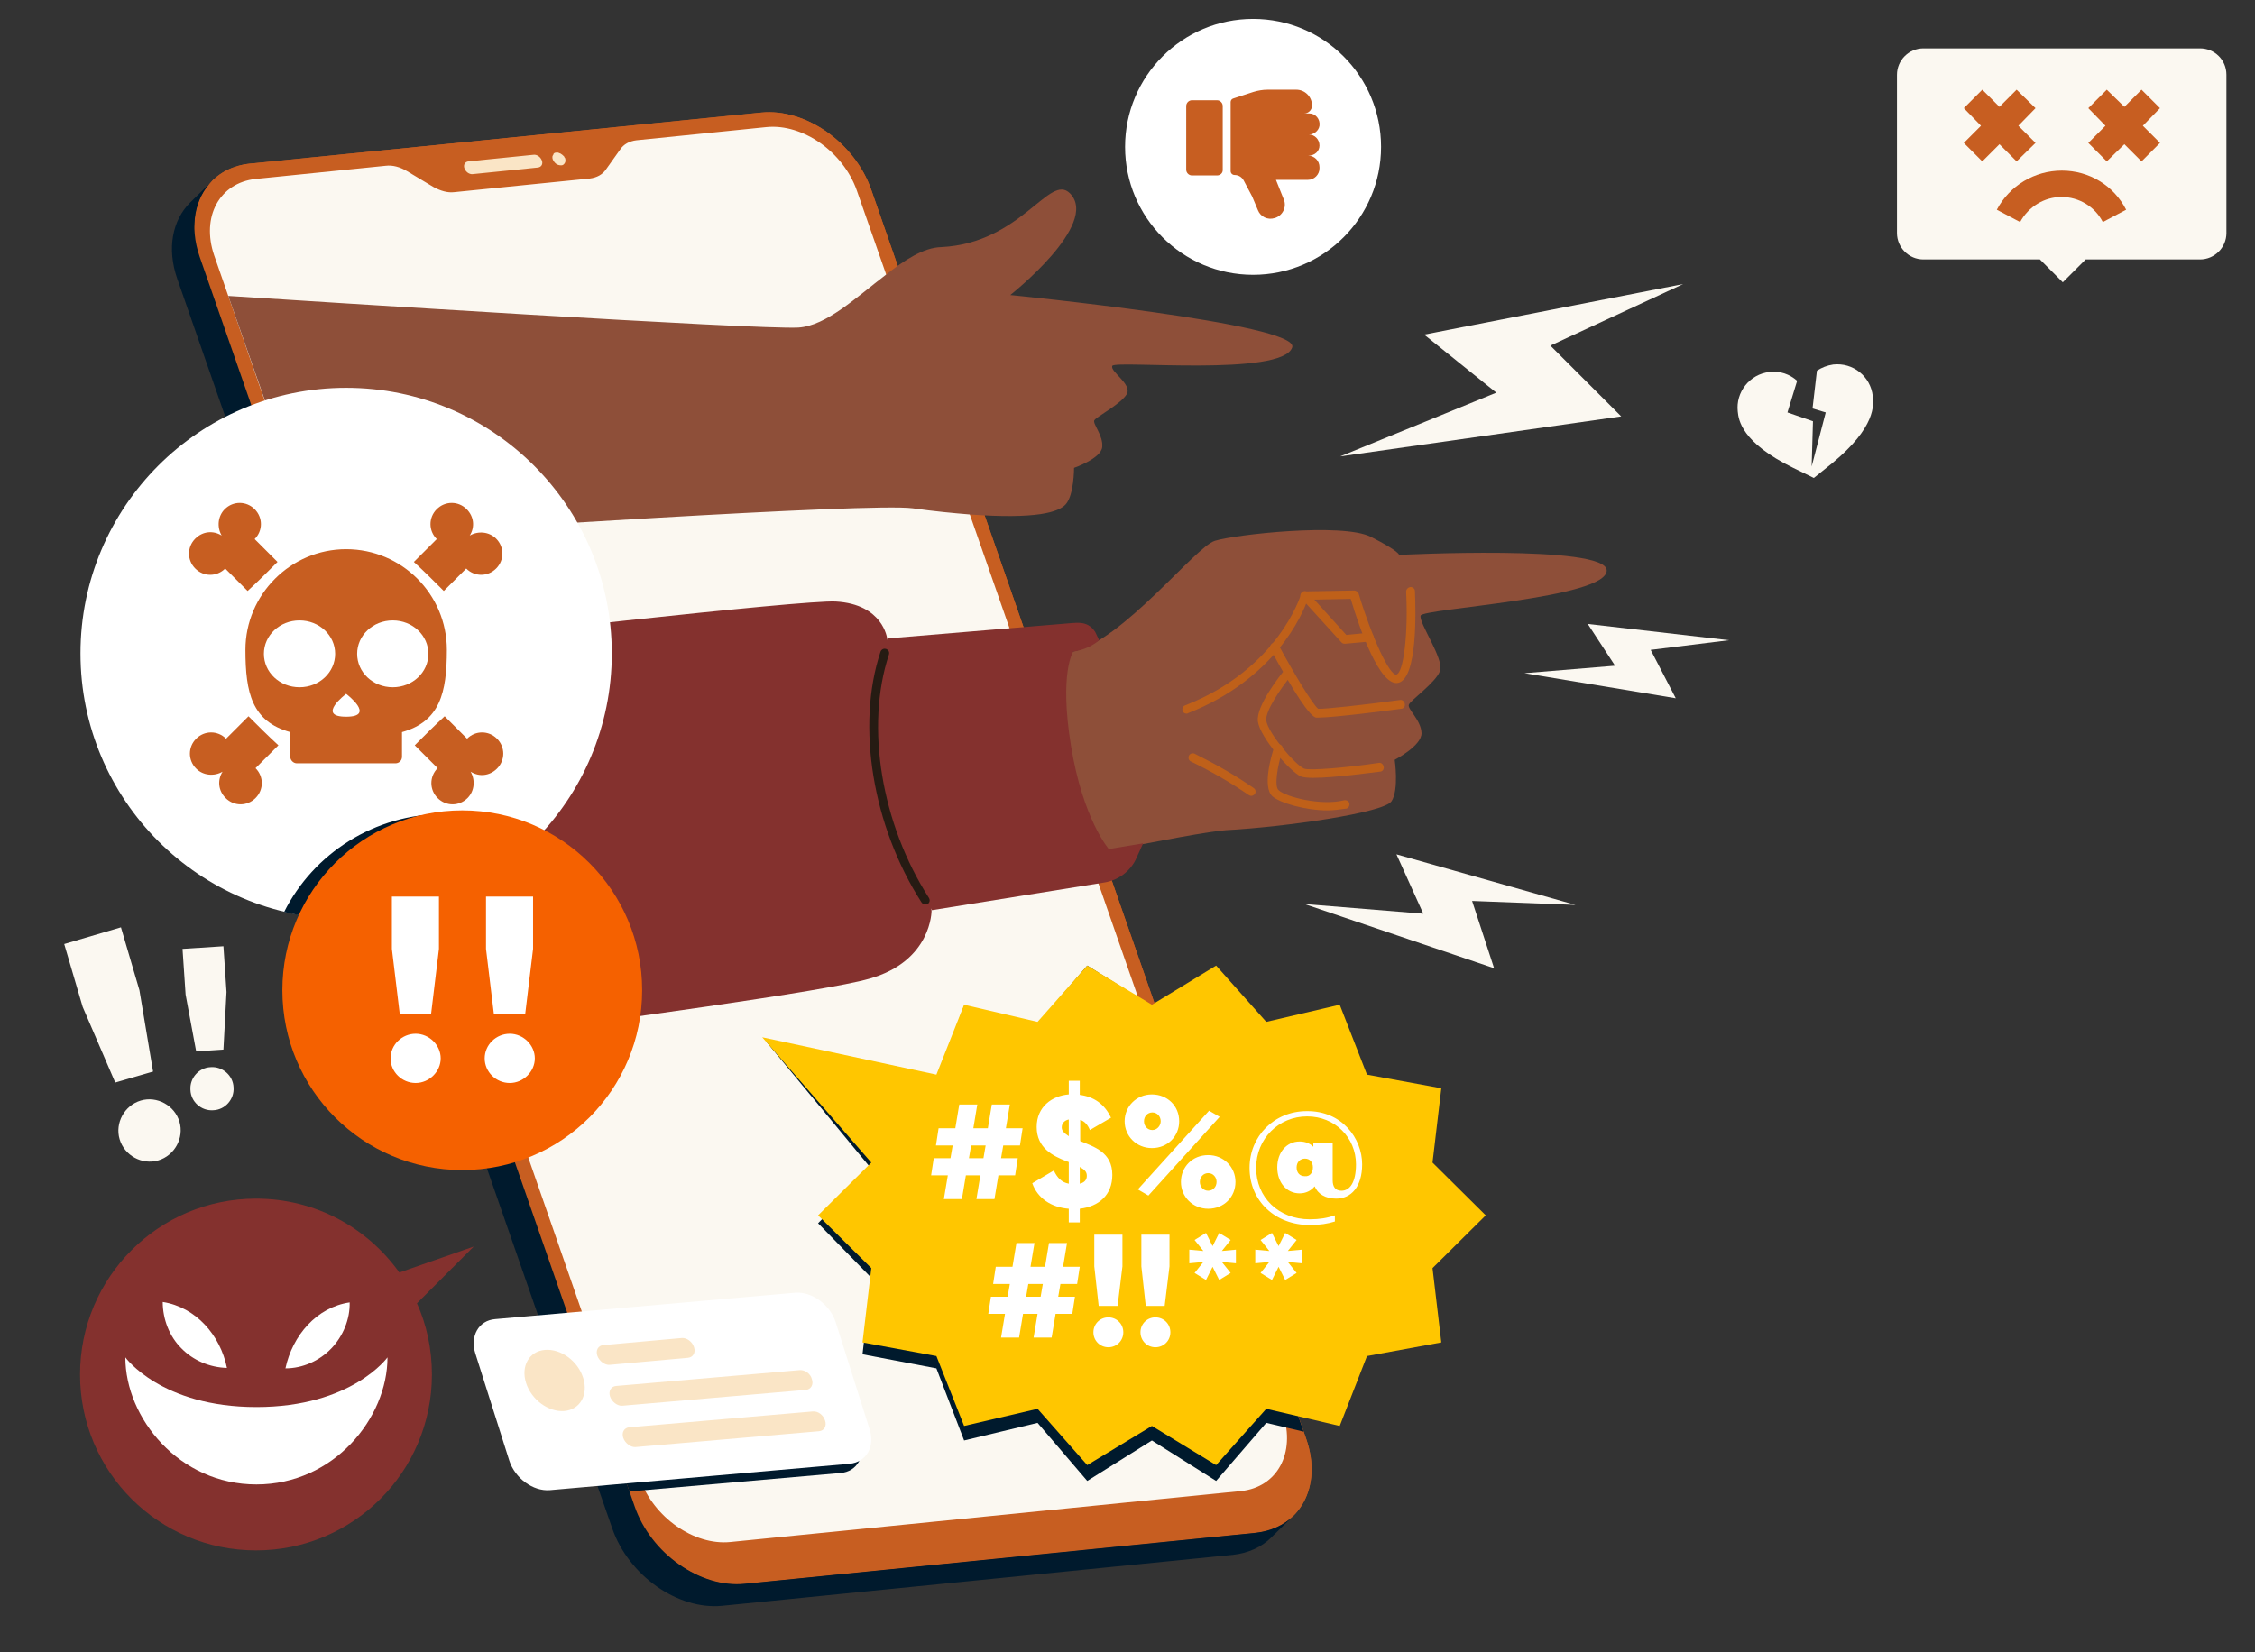 <?xml version="1.0" encoding="utf-8"?>
<!-- Generator: Adobe Illustrator 27.0.0, SVG Export Plug-In . SVG Version: 6.00 Build 0)  -->
<svg version="1.1" id="OBJECTS" xmlns="http://www.w3.org/2000/svg" xmlns:xlink="http://www.w3.org/1999/xlink" x="0px" y="0px"
	 viewBox="0 0 512.7 375.7" style="enable-background:new 0 0 512.7 375.7;" xml:space="preserve">
<rect x="0" y="0" width="512.7" height="375.7" fill="#333333" stroke="none"/>
<style type="text/css">
	.st0{fill:#C75E21;}
	.st1{fill:#FAE5C6;}
	.st2{fill:#FBF8F1;}
	.st3{fill:#001A2D;}
	.st4{fill:#8E4F39;}
	.st5{fill:#BF6019;}
	.st6{fill:#84312E;}
	.st7{fill:#261B13;}
	.st8{fill:#FFFFFF;}
	.st9{fill:#F56100;}
	.st10{fill:#FFC600;}
</style>
<g>
	<g>
		<g>
			<path class="st0" d="M297,327.3L198.1,43.2c-3.7-10.7-14.9-18.6-25-17.6L56.9,37.2c-7.8,0.8-12.6,6.6-12.7,14.1
				c-1.8,3.2-2.1,7.4-0.6,11.8l96.8,278.2c2,5.8,6.7,10.5,11.9,12.9c4.9,4.2,11.1,6.6,16.9,6l116.2-11.6
				C295.6,347.6,300.7,338,297,327.3z"/>
		</g>
		<g>
			<path class="st0" d="M297,327.3L198.1,43.2c-3.7-10.7-14.9-18.6-25-17.6L56.9,37.2c-7.8,0.8-12.6,6.6-12.7,14.1
				c-1.8,3.2-2.1,7.4-0.6,11.8l96.8,278.2c2,5.8,6.7,10.5,11.9,12.9c4.9,4.2,11.1,6.6,16.9,6l116.2-11.6
				C295.6,347.6,300.7,338,297,327.3z"/>
		</g>
		<g>
			<g>
				<path class="st1" d="M121.3,35.2c0.8-0.1,1.6,0.5,1.9,1.3c0.3,0.8-0.1,1.5-0.9,1.6l-14.8,1.5c-0.8,0.1-1.6-0.5-1.9-1.3
					c-0.3-0.8,0.1-1.5,0.9-1.6L121.3,35.2z"/>
			</g>
		</g>
		<g>
			<g>
				<path class="st1" d="M126.5,34.7c0.1,0,0.2,0,0.3,0c0.1,0,0.2,0,0.3,0.1l0.3,0.1l0.3,0.2c0.2,0.1,0.3,0.3,0.5,0.4
					c0.1,0.2,0.2,0.4,0.3,0.5c0.1,0.4,0.1,0.8-0.1,1.1c-0.2,0.3-0.4,0.5-0.8,0.5c-0.4,0-0.8-0.1-1.1-0.3c-0.4-0.3-0.6-0.6-0.8-1
					c-0.1-0.2-0.1-0.4-0.1-0.6c0-0.2,0.1-0.4,0.2-0.5C125.8,34.9,126.1,34.7,126.5,34.7z"/>
			</g>
		</g>
		<g>
			<g>
				<path class="st2" d="M282.2,339.1l-116.2,11.6c-8.2,0.8-17.4-5.6-20.5-14.4l-34.9-100.4L80,148.1l-8.8-25.3L51.9,67.3l-3.2-9.2
					c-3-8.8,1.2-16.5,9.4-17.4l29.6-3c1.6-0.2,3.3,0.3,4.8,1.2l6,3.6c1.6,0.9,3.3,1.4,4.8,1.2l30.8-3.1c1.6-0.2,2.9-0.9,3.7-2.1
					l3.2-4.5c0.8-1.2,2.1-1.9,3.7-2.1l29.6-3c8.2-0.8,17.4,5.6,20.5,14.4l6.6,18.9l19.1,54.8l9,25.8l2.4,6.8l15.5,44.6l2.3,6.6
					l42,120.7C294.6,330.5,290.4,338.2,282.2,339.1z"/>
			</g>
		</g>
		<g>
			<path class="st3" d="M285.5,348.6l-116.2,11.6c-10.1,1-21.3-6.9-25-17.6L45.4,58.4c-2.4-7-1.1-13.4,2.9-17.3l-5.1,5
				c-4,4-5.3,10.4-2.9,17.3l98.9,284.2c3.7,10.7,14.9,18.6,25,17.6l116.2-11.6c3.5-0.4,6.5-1.8,8.6-3.9l5.1-5
				C292,346.8,289,348.2,285.5,348.6z"/>
		</g>
	</g>
	<g>
		<g>
			<g>
				<path class="st4" d="M293.8,79c-2.2,6.7-40.2,2.9-40.9,4.2c-0.6,1.3,4.5,4.1,3.3,6.4c-1.3,2.3-7,5.2-7.4,6
					c-0.4,0.8,2.1,3.5,1.8,6.1c-0.3,2.6-6.4,4.7-6.4,4.7c0,0.1,0,6.2-1.9,8.3c-1.6,1.8-6.7,3.4-21.8,2.3c-3.7-0.3-8-0.7-13-1.4
					c-9.6-1.3-101.8,4.8-136.2,7.1L51.9,67.3c18.5,1.2,120,7.7,129.6,7.2c6.4-0.4,13.2-6.9,19.9-12c4.3-3.4,8.6-6.2,12.6-6.3
					c18.3-0.9,24.6-17,29.3-12.2c6.8,7-13.6,23.1-13.6,23.1S295.6,73.6,293.8,79z"/>
			</g>
		</g>
	</g>
	<g>
		<g>
			<g>
				<path class="st4" d="M118.7,221.7c0,0,147.1-32.2,160.1-32.9c13-0.7,35.9-3.9,37.6-6.6s0.7-9.4,0.7-9.4s6.2-3.2,6.1-6.1
					c-0.1-2.9-3.2-5.4-2.9-6.4c0.3-1,6.1-5,7.1-7.7c1-2.7-4.9-11-4.4-12.6c0.5-1.6,42.5-3.9,42.3-10.3c-0.2-5.9-47.2-3.5-47.2-3.5
					s0.1-0.8-6.4-4.1c-6.5-3.3-31.1-0.5-35.5,0.9c-4.5,1.4-21,22.8-32.3,25.2c-11.3,2.4-144.7,13.6-144.7,13.6L118.7,221.7z"/>
			</g>
			<g>
				<path class="st5" d="M269.8,162.3c-0.4,0-0.8-0.2-0.9-0.6c-0.2-0.5,0-1.1,0.6-1.3c21.2-8.3,26.2-25,26.3-25.2
					c0.1-0.4,0.5-0.7,0.9-0.7l11.2-0.2c0,0,0,0,0,0c0.4,0,0.8,0.3,1,0.7c3,10,7.1,18.8,8.6,18.4c1.6-0.4,2.7-9.2,2.2-18.8
					c0-0.6,0.4-1,1-1.1c0.5,0,1,0.4,1,0.9c0.2,4.6,0.6,19.9-3.8,20.9c-4.2,0.9-8.8-12.4-10.8-19.1l-9.8,0.2
					c-1.2,3.4-7.4,18-27.2,25.8C270,162.3,269.9,162.3,269.8,162.3z"/>
			</g>
			<g>
				<path class="st5" d="M284.5,181c-0.2,0-0.4-0.1-0.6-0.2c-4.1-2.8-8-5.1-13.1-7.6c-0.5-0.2-0.7-0.8-0.5-1.3
					c0.2-0.5,0.8-0.7,1.3-0.5c5.2,2.6,9.2,4.9,13.4,7.8c0.5,0.3,0.6,0.9,0.3,1.4C285.1,180.8,284.8,181,284.5,181z"/>
			</g>
		</g>
		<g>
			<path class="st6" d="M211.8,207.1c0,0,0.1,11.5-14.2,15.5c-10.1,2.9-59,9.5-87,13.2L80,148.1c27.8-3.2,102.3-11.7,110-11.3
				c10.8,0.6,11.7,8.4,11.7,8.4l1.2,7.4l8,49.2L211.8,207.1z"/>
		</g>
		<g>
			<path class="st6" d="M244,148.2c3.9-0.6,5.9-2.6,5.9-2.6l-0.9-1.9c-1.9-2.8-4.3-2-7.7-1.8l-39.5,3.3
				c-13.4,29.6,10.1,61.8,10.1,61.8l39.2-6.3c3.2-0.5,6-2.6,7.3-5.6l1.5-3.3l-7.8,1.3c0,0-5.9-6.8-8.6-23.5
				C240.8,153,244,148.2,244,148.2z"/>
		</g>
		<g>
			<path class="st7" d="M210.3,205.7c-0.3,0-0.6-0.2-0.8-0.5c-11.1-17.3-14.9-40.2-9.3-57c0.2-0.5,0.7-0.8,1.3-0.6
				c0.5,0.2,0.8,0.7,0.6,1.3c-5.4,16.3-1.7,38.5,9.1,55.3c0.3,0.5,0.2,1.1-0.3,1.4C210.7,205.7,210.5,205.7,210.3,205.7z"/>
		</g>
	</g>
</g>
<g>
	<g>
		<path class="st6" d="M107.7,283.5l-16.9,5.9c-7.3-10.2-19.1-16.8-32.6-16.8c-22.1,0-40,17.9-40,40s17.9,40,40,40s40-17.9,40-40
			c0-5.8-1.2-11.3-3.4-16.2L107.7,283.5z"/>
	</g>
	<g>
		<path class="st8" d="M58.3,320c21.7,0,29.8-11.3,29.8-11.3c0,13.8-12.2,28.9-29.8,28.9s-29.8-15.1-29.8-28.9
			C28.5,308.7,36.6,320,58.3,320z M37,296.1c0,3.9,1.5,7.8,4.2,10.5c2.7,2.8,6.5,4.4,10.4,4.5C50.1,303.7,44.6,297.3,37,296.1z
			 M64.9,311.2c3.9,0,7.7-1.7,10.4-4.5c2.7-2.8,4.3-6.7,4.2-10.5C72,297.3,66.5,303.7,64.9,311.2z"/>
	</g>
</g>
<g>
	<g>
		<ellipse class="st8" cx="78.7" cy="148.6" rx="60.4" ry="60.4"/>
	</g>
	<g>
		<path class="st0" d="M55.8,147.8c0-12.6,10.3-22.9,22.9-22.9s22.9,10.2,22.9,22.9c0,9.8-1.6,16.3-10.2,18.7v5.6
			c0,0.9-0.7,1.5-1.5,1.5H67.5c-0.8,0-1.5-0.7-1.5-1.5v-5.6C57.3,164.1,55.8,157.6,55.8,147.8z M68.1,141.1c-4.5,0-8.1,3.4-8.1,7.6
			s3.6,7.6,8.1,7.6c4.5,0,8.1-3.4,8.1-7.6S72.6,141.1,68.1,141.1z M81.2,148.7c0,4.2,3.6,7.6,8.1,7.6c4.5,0,8.1-3.4,8.1-7.6
			s-3.6-7.6-8.1-7.6S81.2,144.5,81.2,148.7z M78.7,157.8c0,0-6.9,5.2,0,5.2S78.7,157.8,78.7,157.8z M63.1,127.8l-5.2-5.2
			c1.9-1.9,1.9-4.9,0-6.8c-1.9-1.9-4.9-1.9-6.8,0c-1.6,1.6-1.8,4.1-0.7,6c-1.9-1.2-4.3-1-6,0.7c-1.9,1.9-1.9,4.9,0,6.8
			c1.9,1.9,4.9,1.9,6.8,0l5.1,5.1C58.7,132.2,60.9,130,63.1,127.8z M100.9,134.4l5.1-5.1c1.9,1.9,4.9,1.9,6.8,0
			c1.9-1.9,1.9-4.9,0-6.8c-1.6-1.6-4.1-1.8-6-0.7c1.2-1.9,1-4.3-0.7-6c-1.9-1.9-4.9-1.9-6.8,0c-1.9,1.9-1.9,4.9,0,6.8l-5.2,5.2
			C96.5,130,98.7,132.2,100.9,134.4z M94.3,169.5l5.2,5.2c-1.9,1.9-1.9,4.9,0,6.8c1.9,1.9,4.9,1.9,6.8,0c1.6-1.6,1.8-4.1,0.7-6
			c1.9,1.2,4.3,1,6-0.7c1.9-1.9,1.9-4.9,0-6.8c-1.9-1.9-4.9-1.9-6.8,0l-5.1-5.1C98.7,165.1,96.5,167.3,94.3,169.5z M56.5,162.9
			l-5.1,5.1c-1.9-1.9-4.9-1.9-6.8,0c-1.9,1.9-1.9,4.9,0,6.8c1.6,1.6,4.1,1.8,6,0.7c-1.2,1.9-1,4.3,0.7,6c1.9,1.9,4.9,1.9,6.8,0
			c1.9-1.9,1.9-4.9,0-6.8l5.2-5.2C60.9,167.3,58.7,165.1,56.5,162.9z"/>
	</g>
</g>
<g>
	<g>
		<path class="st3" d="M64.6,207.4c4.5,1.1,9.3,1.7,14.2,1.7c16.9,0,32.2-7,43.2-18.2c-6.1-3.6-13.3-5.8-20.9-5.8
			C85.1,185.1,71.3,194.1,64.6,207.4z"/>
	</g>
	<g>
		<circle class="st9" cx="105.1" cy="225.2" r="40.9"/>
	</g>
	<g>
		<path class="st8" d="M88.8,240.7c0-3.1,2.6-5.6,5.7-5.6c3.1,0,5.7,2.6,5.7,5.6s-2.6,5.6-5.7,5.6S88.8,243.8,88.8,240.7z
			 M89.1,215.8v-11.9h10.7v11.9L98,230.7h-7.1L89.1,215.8z M110.2,240.7c0-3.1,2.6-5.6,5.7-5.6s5.7,2.6,5.7,5.6s-2.6,5.6-5.7,5.6
			S110.2,243.8,110.2,240.7z M110.5,215.8v-11.9h10.7v11.9l-1.8,14.9h-7.1L110.5,215.8z"/>
	</g>
</g>
<g>
	<path class="st5" d="M301.8,184.3c-5.1,0-10.8-1.7-12.5-3.2c-2.3-2.1-0.3-9.1,0.4-11.2c0.2-0.5,0.7-0.8,1.3-0.6
		c0.5,0.2,0.8,0.7,0.6,1.3c-1.2,3.7-1.9,8.3-0.9,9.1c1.7,1.6,9.7,3.6,14.9,2.3c0.5-0.1,1.1,0.2,1.2,0.7s-0.2,1.1-0.7,1.2
		C304.6,184.1,303.2,184.3,301.8,184.3z"/>
</g>
<g>
	<path class="st5" d="M299.8,163.2c-0.3,0-0.5,0-0.6,0c-1.4-0.3-4.9-5.5-10.3-15.5c-0.3-0.5-0.1-1.1,0.4-1.4
		c0.5-0.3,1.1-0.1,1.4,0.4c3.5,6.5,7.8,13.6,9,14.5c1.4,0.1,10.5-0.9,18.6-2c0.5-0.1,1,0.3,1.1,0.9s-0.3,1.1-0.9,1.1
		C315.8,161.6,303.1,163.2,299.8,163.2z M299.7,161.3L299.7,161.3L299.7,161.3z"/>
</g>
<g>
	<path class="st5" d="M298.6,176.9c-1.3,0-2.3-0.1-2.8-0.3c-2.5-1.1-9.3-8.9-9.8-12.5c-0.5-3.5,5-10.4,6.1-11.8
		c0.4-0.4,1-0.5,1.4-0.1s0.5,1,0.1,1.4c-2.4,2.9-6,8.2-5.7,10.3c0.4,2.8,6.6,10.1,8.6,10.9c1.2,0.5,9.6-0.2,17-1.3
		c0.5-0.1,1,0.3,1.1,0.9c0.1,0.6-0.3,1.1-0.9,1.1C311.8,175.7,303.4,176.9,298.6,176.9z"/>
</g>
<g>
	<path class="st5" d="M305.7,146.4c-0.3,0-0.5-0.1-0.7-0.3l-9.1-10c-0.4-0.4-0.3-1,0.1-1.4c0.4-0.4,1-0.3,1.4,0.1l8.7,9.6l5.1-0.5
		c0.5-0.1,1,0.4,1.1,0.9c0,0.6-0.4,1-0.9,1.1l-5.5,0.5C305.8,146.4,305.7,146.4,305.7,146.4z"/>
</g>
<g>
	<g>
		<path class="st2" d="M500.2,11h-62.9c-3.3,0-6,2.7-6,6V53c0,3.3,2.7,6,6,6h26.5l5.2,5.2l5.2-5.2h26c3.3,0,6-2.7,6-6V17
			C506.2,13.6,503.5,11,500.2,11z"/>
	</g>
	<g>
		<g>
			<polygon class="st0" points="458.5,36.7 462.8,32.5 458.9,28.6 462.8,24.6 458.5,20.4 454.6,24.3 450.7,20.4 446.5,24.6 
				450.4,28.6 446.5,32.5 450.7,36.7 454.6,32.8 			"/>
		</g>
		<g>
			<polygon class="st0" points="491.1,24.6 486.9,20.4 483,24.3 479,20.4 474.8,24.6 478.7,28.6 474.8,32.5 479,36.7 483,32.8 
				486.9,36.7 491.1,32.5 487.2,28.6 			"/>
		</g>
		<g>
			<path class="st0" d="M468.8,38.8c-6.2,0-11.9,3.4-14.8,8.9l5.3,2.8c1.9-3.5,5.5-5.7,9.4-5.7c4,0,7.6,2.2,9.4,5.7l5.3-2.8
				C480.6,42.2,475,38.8,468.8,38.8z"/>
		</g>
	</g>
</g>
<g>
	<polygon class="st2" points="382.7,64.6 323.8,76.1 340.2,89.3 304.7,103.8 368.6,94.7 352.5,78.6 	"/>
</g>
<g>
	<polygon class="st2" points="393.1,145.6 361,141.9 367.2,151.4 346.6,153.1 381,158.8 375.3,147.8 	"/>
</g>
<g>
	<polygon class="st2" points="358.2,205.8 317.5,194.3 323.6,207.8 296.6,205.6 339.7,220.2 334.7,204.9 	"/>
</g>
<g>
	<g>
		<polygon class="st3" points="296.4,325.6 262.6,228.4 261.9,228.8 247.2,219.6 235.9,232.8 219.2,228.8 212.9,245.2 174.3,237 
			198.1,265.8 186,278.2 198.1,290.6 196.1,308 212.9,311.2 219.2,327.6 235.9,323.6 247.2,336.8 261.9,327.6 276.5,336.8 
			287.9,323.6 		"/>
	</g>
	<g>
		<polygon class="st10" points="337.8,276.4 325.7,288.4 327.7,305.3 310.8,308.4 304.6,324.3 287.9,320.4 276.5,333.2 261.9,324.3 
			247.2,333.2 235.9,320.4 219.2,324.3 212.9,308.4 196.1,305.3 198.1,288.4 186,276.4 198.1,264.4 173.3,235.9 212.9,244.4 
			219.2,228.5 235.9,232.4 247.2,219.6 261.9,228.5 276.5,219.6 287.9,232.4 304.6,228.5 310.8,244.4 327.7,247.5 325.7,264.4 		"/>
	</g>
	<g>
		<path class="st8" d="M228.1,260.5l-0.5,2.9h3.8l-0.6,3.9H227l-0.9,5.4H222l0.9-5.4h-3.3l-0.9,5.4h-4.1l0.9-5.4h-3.8l0.6-3.9h3.8
			l0.5-2.9h-3.8l0.6-3.9h3.8l0.9-5.4h4.1l-0.9,5.4h3.3l0.9-5.4h4.1l-0.9,5.4h3.8l-0.6,3.9H228.1z M224.1,260.5h-3.3l-0.5,2.9h3.3
			L224.1,260.5z M245.5,274.9v3.1H243v-3.1c-4-0.3-7.1-2.4-8.3-5.8l4.9-2.9c0.8,1.7,1.8,2.7,3.4,3v-4.9c-0.1-0.1-0.3-0.1-0.5-0.2
			c-3.1-1.2-6.8-3-6.8-7.8c0-4.6,3.5-7.1,7.3-7.4v-3.1h2.5v3.2c3.1,0.4,5.6,2,7.1,5.2l-4.8,2.8c-0.5-1.2-1.2-2-2.2-2.3v4.8
			c3.1,1.3,7.3,2.5,7.3,7.7C252.9,271.8,249.8,274.4,245.5,274.9z M243,258.4v-3.8c-1,0.2-1.6,0.9-1.6,1.8
			C241.4,257.1,241.8,257.6,243,258.4z M247.1,267.4c0-0.9-0.5-1.4-1.6-2v3.8C246.8,268.9,247.1,268.1,247.1,267.4z M255.7,255
			c0-3.4,2.7-6.1,6.2-6.1c3.5,0,6.2,2.6,6.2,6.1c0,3.4-2.6,6.1-6.2,6.1C258.4,261.1,255.7,258.4,255.7,255z M274.9,252.6l2.4,1.4
			l-16.2,17.9l-2.4-1.4L274.9,252.6z M263.9,255c0-1.1-0.8-2-1.9-2c-1.1,0-1.9,0.9-1.9,2c0,1.1,0.8,2,1.9,2
			C263.1,257,263.9,256,263.9,255z M268.5,268.8c0-3.4,2.6-6.1,6.2-6.1c3.5,0,6.2,2.7,6.2,6.1s-2.6,6.1-6.2,6.1
			C271.2,274.9,268.5,272.2,268.5,268.8z M276.6,268.8c0-1.1-0.8-2-1.9-2c-1.1,0-1.9,0.9-1.9,2s0.8,2,1.9,2
			C275.8,270.8,276.6,269.9,276.6,268.8z M309.7,264.8c0,5.1-2.5,7.8-5.9,7.8c-2.5,0-4.2-1.1-4.9-2.8c-0.8,1-2,1.6-3.4,1.6
			c-3,0-5.1-2.5-5.1-5.9s2.1-5.9,5.1-5.9c1.2,0,2.3,0.4,3.1,1.2v-0.8h4.4v8.4c0,1.5,0.6,2.4,2,2.4c1.9,0,3.3-1.9,3.3-6
			c0-6.1-4.8-10.9-11.1-10.9c-6.5,0-11.6,5.1-11.6,11.7c0,6.7,5.1,11.7,12.2,11.7c2.2,0,4-0.3,5.7-0.9v1.4c-1.6,0.5-3.4,0.8-5.7,0.8
			c-7.8,0-13.7-5.4-13.7-13c0-7.2,5.6-12.9,13-12.9C305.1,252.6,309.7,258.9,309.7,264.8z M298.5,265.5c0-1.2-0.7-2-1.8-2
			c-1.1,0-1.9,0.8-1.9,2c0,1.2,0.7,2,1.9,2C297.8,267.6,298.5,266.7,298.5,265.5z M241.1,292l-0.5,2.9h3.8l-0.6,3.9H240l-0.9,5.4
			H235l0.9-5.4h-3.3l-0.9,5.4h-4.1l0.9-5.4h-3.8l0.6-3.9h3.8l0.5-2.9h-3.8l0.6-3.9h3.8l0.9-5.4h4.1l-0.9,5.4h3.3l0.9-5.4h4.1
			l-0.9,5.4h3.8l-0.6,3.9H241.1z M237.1,292h-3.3l-0.5,2.9h3.3L237.1,292z M248.6,303c0-1.9,1.5-3.4,3.4-3.4s3.4,1.5,3.4,3.4
			s-1.5,3.4-3.4,3.4S248.6,304.9,248.6,303z M248.8,288v-7.2h6.4v7.2l-1.1,9h-4.3L248.8,288z M259.3,303c0-1.9,1.5-3.4,3.4-3.4
			s3.4,1.5,3.4,3.4s-1.5,3.4-3.4,3.4S259.3,304.9,259.3,303z M259.5,288v-7.2h6.4v7.2l-1.1,9h-4.3L259.5,288z M281,287.3l-3.2-0.3
			l2,2.5l-2.6,1.6l-1.5-3l-1.5,3l-2.6-1.6l2-2.5l-3.2,0.3v-3.1l3.2,0.3l-2-2.5l2.6-1.6l1.5,3l1.5-3l2.6,1.6l-2,2.5l3.2-0.3V287.3z
			 M296,287.3l-3.2-0.3l2,2.5l-2.6,1.6l-1.5-3l-1.5,3l-2.6-1.6l2-2.5l-3.2,0.3v-3.1l3.2,0.3l-2-2.5l2.6-1.6l1.5,3l1.5-3l2.6,1.6
			l-2,2.5l3.2-0.3V287.3z"/>
	</g>
</g>
<g>
	<g>
		<g>
			<circle class="st8" cx="284.9" cy="33.4" r="29.1"/>
		</g>
	</g>
	<g>
		<path class="st0" d="M276.7,39.9H271c-0.7,0-1.3-0.6-1.3-1.3V24.1c0-0.7,0.6-1.3,1.3-1.3h5.7c0.7,0,1.3,0.6,1.3,1.3v14.6
			C278,39.4,277.4,39.9,276.7,39.9z M300,33.1c0-1.4-1.1-2.5-2.4-2.5h0c1.1,0,2.2-0.8,2.4-2c0.2-1.5-0.9-2.8-2.3-2.8h-1.2
			c1,0,1.8-0.8,1.8-1.8c0-2-1.6-3.6-3.6-3.6h-6.5c-1.1,0-2.2,0.2-3.2,0.5l-4.6,1.5c-0.4,0.1-0.6,0.5-0.6,0.8v15.7
			c0,0.5,0.4,0.9,0.9,0.9l0,0c0.9,0,1.7,0.5,2.1,1.3l1.9,3.6l1.3,3.1c0.6,1.5,2.2,2.3,3.8,1.8l0,0c1.8-0.5,2.8-2.5,2.1-4.2l-1.8-4.5
			h7.3c1.4,0,2.6-1.2,2.6-2.6V38c0-1.4-1.1-2.6-2.6-2.6h0.1C298.9,35.4,300,34.4,300,33.1z"/>
	</g>
</g>
<g>
	<path class="st2" d="M425.8,90.1c-0.5-4.5-4.5-7.7-9-7.2c-1.4,0.2-2.6,0.7-3.7,1.4l-1,8.6l3,0.9l-3.2,12.3l0.3-10.3l-5.8-2l2.2-7.2
		c-1.7-1.5-3.9-2.3-6.3-2c-4.5,0.5-7.7,4.6-7.2,9c0.2,1.9,0.8,7,12.6,12.8l4.7,2.3l4.1-3.3C426.6,97.1,426,92,425.8,90.1z"/>
</g>
<g>
	<g>
		<path class="st3" d="M143.1,339.2l48-4.2c3.8-0.3,5.8-3.9,4.5-7.9l-7.7-24.3c-1.3-4-5.4-7-9.2-6.7l-49.1,4.3L143.1,339.2z"/>
	</g>
	<g>
		<path class="st8" d="M197.7,325l-7.7-24.3c-1.3-4-5.4-7-9.2-6.7l-68.2,6c-3.8,0.3-5.8,3.9-4.5,7.9l7.7,24.3c1.3,4,5.4,7,9.2,6.7
			l68.2-6C197,332.5,199,329,197.7,325z"/>
	</g>
	<g>
		<path class="st1" d="M123.9,307c-3.6,0.3-5.5,3.7-4.3,7.5c1.2,3.8,5.1,6.7,8.7,6.4c3.6-0.3,5.5-3.7,4.3-7.5
			C131.4,309.5,127.5,306.7,123.9,307"/>
	</g>
	<g>
		<path class="st1" d="M155,304.3l-17.8,1.6c-1.2,0.1-1.8,1.2-1.4,2.4c0.4,1.2,1.7,2.2,2.8,2.1l17.8-1.6c1.2-0.1,1.8-1.2,1.4-2.4
			C157.4,305.1,156.1,304.2,155,304.3"/>
	</g>
	<g>
		<path class="st1" d="M181.8,311.6l-41.7,3.6c-1.2,0.1-1.8,1.2-1.4,2.4c0.4,1.2,1.7,2.2,2.8,2.1l41.7-3.6c1.2-0.1,1.8-1.2,1.4-2.4
			C184.3,312.4,183,311.5,181.8,311.6"/>
	</g>
	<g>
		<path class="st1" d="M184.8,321l-41.7,3.6c-1.2,0.1-1.8,1.2-1.4,2.4c0.4,1.2,1.7,2.2,2.8,2.1l41.7-3.6c1.2-0.1,1.8-1.2,1.4-2.4
			C187.2,321.8,186,320.9,184.8,321"/>
	</g>
</g>
<g>
	<path class="st2" d="M43.3,247.9c-0.2-2.7,1.9-5.1,4.6-5.2c2.7-0.2,5.1,1.9,5.2,4.6c0.2,2.7-1.9,5.1-4.6,5.2
		C45.8,252.7,43.4,250.6,43.3,247.9z M42.2,226.2l-0.7-10.4l9.3-0.6l0.7,10.4l-0.7,13.1l-6.2,0.4L42.2,226.2z M27.2,259.1
		c-1.1-3.7,1.1-7.7,4.8-8.8s7.7,1.1,8.8,4.8s-1.1,7.7-4.8,8.8C32.3,265,28.3,262.8,27.2,259.1z M18.8,229l-4.2-14.3l12.9-3.8
		l4.2,14.3l3.1,18.5l-8.6,2.5L18.8,229z"/>
</g>
</svg>
